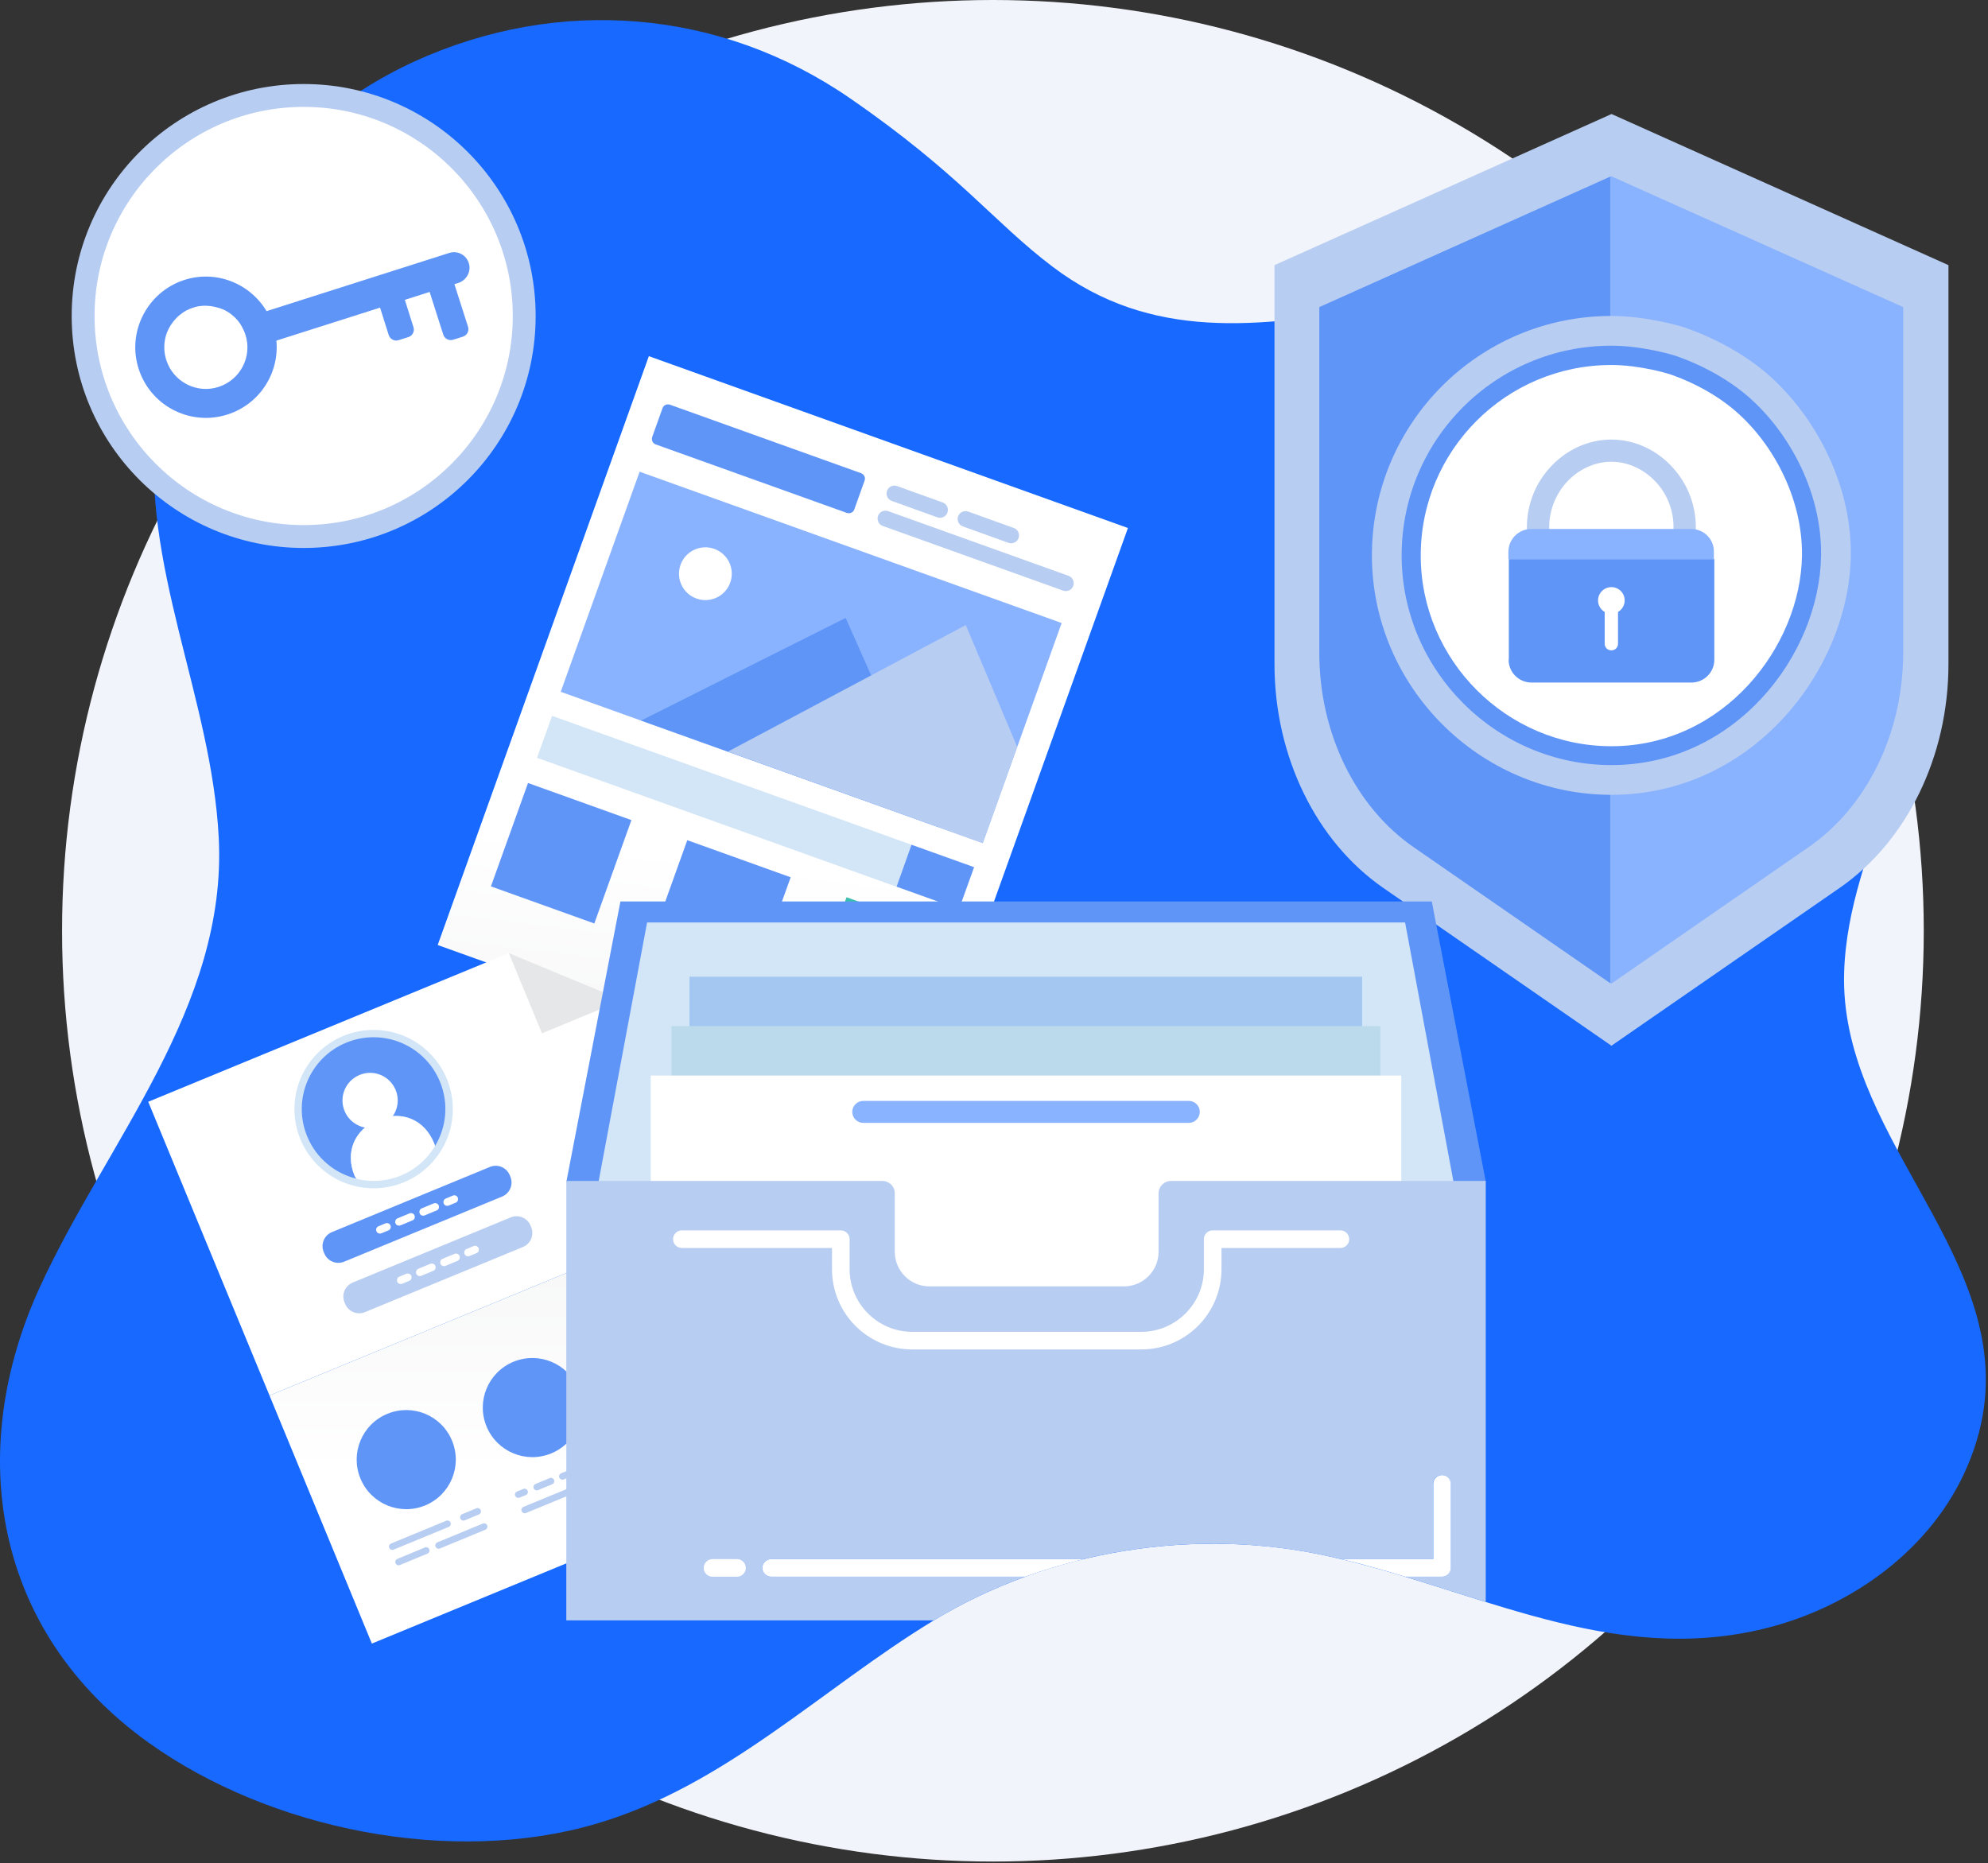 <svg width="447" height="419" viewBox="0 0 447 419" fill="none" xmlns="http://www.w3.org/2000/svg">
<rect x="0" y="0" width="447" height="419" fill="#333333" stroke="none"/>
<circle cx="223.255" cy="209.301" r="209.301" fill="#F1F4FA"/>
<path d="M414.652 218.672C415.509 189.755 436.216 164.664 431.468 135.12C427.511 110.589 409.706 89.223 388.01 76.859C333.244 45.634 281.378 93.872 236.635 59.944C223.347 49.887 215.829 39.138 191.166 22.125C161.887 1.913 125.618 -0.923 93.338 13.75C61.091 28.422 38.934 60.768 35.076 94.96C31.482 126.976 47.605 156.849 49.188 188.469C51.1 226.453 23.964 256.722 8.929 289.496C-7.92 326.326 -1.556 366.849 33.427 391.875C60.728 411.427 101.614 419.67 134.157 410.076C163.206 401.503 184.671 379.774 209.796 364.475C235.91 348.582 268.849 343.241 298.985 350C331.859 357.353 362.193 374.729 396.847 366.19C416.399 361.376 434.402 348.319 442.316 329.821C444.591 324.546 445.844 319.468 446.305 314.588C449.536 280.165 413.564 254.249 414.652 218.672Z" fill="#1769FF"/>
<path d="M362.013 25.791L286.567 59.622V149.339C286.567 170.047 295.898 189.208 311.067 199.686L362.063 234.965L362.312 235.164L413.608 199.686C428.777 189.208 438.108 170.047 438.108 149.339V59.622L362.362 25.641L362.013 25.791Z" fill="#B8CDF2"/>
<path d="M362.063 39.713V221.043L362.312 221.193L406.722 190.455C419.845 181.374 427.929 164.758 427.929 146.794V69.053L362.263 39.613L362.063 39.713Z" fill="#8AB3FF"/>
<path d="M296.646 146.845C296.646 164.808 304.73 181.424 317.853 190.506L362.063 221.094V39.713L296.646 69.053V146.845V146.845Z" fill="#5F95F7"/>
<path d="M396.293 83.174C388.359 76.737 379.378 73.843 378.33 73.494C378.33 73.494 370.446 71.049 362.312 71.049C332.573 71.049 308.472 95.15 308.472 124.889C308.472 154.429 332.773 178.729 362.312 178.729C394.197 178.729 415.803 150.437 416.153 124.889C416.352 108.073 407.321 92.156 396.293 83.174Z" fill="#B8CDF2"/>
<path d="M392.102 88.363C385.166 82.725 377.282 80.18 376.334 79.88C376.334 79.88 369.398 77.735 362.312 77.735C336.265 77.735 315.158 98.842 315.158 124.889C315.158 150.786 336.465 172.043 362.312 172.043C390.255 172.043 409.167 147.243 409.466 124.889C409.666 110.169 401.732 96.197 392.102 88.363Z" fill="#5F95F7"/>
<path d="M389.357 91.707C383.02 86.567 375.885 84.272 375.036 84.022C375.036 84.022 368.749 82.076 362.312 82.076C338.661 82.076 319.45 101.237 319.45 124.939C319.45 148.441 338.76 167.801 362.312 167.801C387.661 167.801 404.876 145.297 405.175 124.939C405.325 111.516 398.139 98.842 389.357 91.707Z" fill="white"/>
<path d="M362.312 98.842C357.073 98.842 351.983 101.187 348.341 105.329C344.548 109.57 342.802 115.259 343.451 120.847C343.6 122.244 344.848 123.192 346.245 123.043C347.642 122.893 348.59 121.646 348.44 120.248C347.941 116.057 349.289 111.816 352.083 108.622C354.778 105.578 358.52 103.832 362.312 103.832C366.104 103.832 369.847 105.578 372.541 108.622C375.386 111.816 376.683 116.057 376.184 120.248C376.034 121.646 376.982 122.843 378.379 123.043C378.479 123.043 378.579 123.043 378.679 123.043C379.926 123.043 381.024 122.095 381.174 120.847C381.822 115.259 380.076 109.57 376.284 105.329C372.641 101.187 367.552 98.842 362.312 98.842Z" fill="#B8CDF2"/>
<path d="M380.276 118.951H344.299C341.455 118.951 339.16 121.246 339.16 124.091V125.737H385.365V124.091C385.415 121.246 383.12 118.951 380.276 118.951Z" fill="#8AB3FF"/>
<path d="M339.209 148.341C339.209 151.185 341.505 153.481 344.349 153.481H380.326C383.17 153.481 385.465 151.185 385.465 148.341V125.737H339.259V148.341H339.209Z" fill="#5F95F7"/>
<path d="M362.312 132.024C360.666 132.024 359.318 133.372 359.318 135.018C359.318 136.665 360.666 138.012 362.312 138.012C363.959 138.012 365.306 136.665 365.306 135.018C365.306 133.322 363.959 132.024 362.312 132.024Z" fill="white"/>
<path d="M362.312 133.372C361.464 133.372 360.815 134.02 360.815 134.869V144.748C360.815 145.597 361.464 146.245 362.312 146.245C363.161 146.245 363.809 145.597 363.809 144.748V134.869C363.809 134.02 363.111 133.372 362.312 133.372Z" fill="white"/>
<path d="M68.279 123.218C97.087 123.218 120.441 99.864 120.441 71.056C120.441 42.247 97.087 18.894 68.279 18.894C39.471 18.894 16.117 42.247 16.117 71.056C16.117 99.864 39.471 123.218 68.279 123.218Z" fill="#B8CDF2"/>
<path d="M68.279 118.074C94.246 118.074 115.297 97.023 115.297 71.056C115.297 45.088 94.246 24.037 68.279 24.037C42.311 24.037 21.261 45.088 21.261 71.056C21.261 97.023 42.311 118.074 68.279 118.074Z" fill="white"/>
<path d="M105.406 59.152C104.812 57.306 102.867 56.284 101.02 56.877L59.937 69.967C56.178 63.67 48.43 60.57 41.176 63.043C33.262 65.747 28.745 74.254 30.987 82.299C33.394 91.037 42.56 95.949 51.133 93.213C58.387 90.905 62.838 83.882 62.146 76.595L85.457 69.176L87.403 75.342C87.699 76.265 88.689 76.793 89.612 76.496L91.821 75.803C92.744 75.507 93.272 74.517 92.975 73.594L91.03 67.428L96.602 65.648L99.668 75.243C99.965 76.166 100.954 76.694 101.877 76.397L104.087 75.704C105.01 75.408 105.537 74.418 105.241 73.495L102.174 63.9L103.13 63.604C104.977 62.944 105.999 60.966 105.406 59.152Z" fill="#5F95F7"/>
<path d="M55.387 71.682C53.936 69.572 52.089 68.549 51.298 68.121C51.298 68.121 47.638 66.274 43.681 67.231C43.286 67.329 42.89 67.461 42.89 67.461C41.472 67.923 40.483 68.549 39.89 68.945C39.329 69.341 38.802 69.769 38.34 70.264C37.252 71.385 36.395 72.737 35.834 74.188C35.01 76.43 34.878 78.969 35.669 81.442C37.549 87.311 43.78 90.542 49.65 88.662C55.519 86.783 58.75 80.551 56.87 74.682C56.376 73.133 55.387 71.682 55.387 71.682Z" fill="#5F95F7"/>
<path d="M53.936 72.704C52.716 70.957 51.166 70.066 50.507 69.737C50.507 69.737 47.44 68.187 44.11 68.978C43.78 69.044 43.451 69.176 43.451 69.176C42.264 69.539 41.406 70.066 40.945 70.429C40.483 70.759 40.022 71.121 39.626 71.55C38.703 72.506 37.977 73.627 37.516 74.847C36.823 76.727 36.724 78.87 37.384 80.947C38.966 85.86 44.209 88.597 49.122 87.014C54.035 85.431 56.771 80.189 55.189 75.276C54.76 73.924 53.936 72.704 53.936 72.704Z" fill="white"/>
<path d="M98.415 212.506L206.136 251.15L253.616 118.733L145.895 80.09L98.415 212.506Z" fill="url(#paint0_linear)"/>
<path d="M193.606 106.402L150.643 91.004C149.951 90.773 149.193 91.102 148.962 91.795L146.654 98.257C146.423 98.95 146.753 99.708 147.445 99.939L190.408 115.337C191.1 115.568 191.859 115.238 192.089 114.546L194.398 108.083C194.661 107.391 194.299 106.665 193.606 106.402Z" fill="#5F95F7"/>
<path d="M126.079 155.563L220.973 189.591L238.712 140.099L143.818 106.072L126.079 155.563Z" fill="#8AB3FF"/>
<path d="M144.148 162.026L211.016 185.997L190.144 138.945L144.148 162.026Z" fill="#5F95F7"/>
<path d="M163.668 169.016L220.973 189.59L228.722 167.961L217.149 140.561L163.668 169.016Z" fill="#B8CDF2"/>
<path d="M164.181 131.044C165.305 127.965 163.72 124.558 160.641 123.434C157.562 122.31 154.154 123.895 153.03 126.974C151.907 130.053 153.492 133.46 156.571 134.584C159.65 135.708 163.057 134.123 164.181 131.044Z" fill="white"/>
<path d="M211.972 112.996L201.717 109.303C200.794 108.973 199.772 109.435 199.442 110.358C199.113 111.281 199.574 112.303 200.498 112.633L210.752 116.326C211.675 116.656 212.697 116.194 213.027 115.271C213.357 114.315 212.895 113.326 211.972 112.996Z" fill="#B8CDF2"/>
<path d="M227.963 118.733L217.709 115.04C216.786 114.71 215.764 115.172 215.434 116.095C215.104 117.018 215.566 118.041 216.489 118.37L226.743 122.063C227.667 122.393 228.689 121.931 229.019 121.008C229.348 120.052 228.887 119.063 227.963 118.733Z" fill="#B8CDF2"/>
<path d="M240.262 129.482L199.706 114.942C198.783 114.612 197.761 115.074 197.431 115.997C197.101 116.92 197.563 117.942 198.486 118.272L239.042 132.813C239.965 133.142 240.987 132.681 241.317 131.758C241.647 130.834 241.185 129.812 240.262 129.482Z" fill="#B8CDF2"/>
<path d="M124.132 160.97L120.748 170.406L201.568 199.392L204.952 189.957L124.132 160.97Z" fill="#D3E6F7"/>
<path d="M201.586 199.383L215.632 204.428L219.028 194.998L204.949 189.953L201.586 199.383Z" fill="#5F95F7"/>
<path d="M110.384 199.317L133.63 207.659L141.972 184.414L118.726 176.072L110.384 199.317Z" fill="#5F95F7"/>
<path d="M146.192 212.177L169.438 220.486L177.78 197.273L154.534 188.931L146.192 212.177Z" fill="#5F95F7"/>
<path d="M182.033 225.003L205.278 233.345L213.587 210.099L190.342 201.757L182.033 225.003Z" fill="url(#paint1_linear)"/>
<path d="M114.407 214.32L33.328 247.754L60.596 313.797L159.711 272.912L139.927 224.904L114.407 214.32Z" fill="white"/>
<path d="M121.859 232.355L139.927 224.904L114.407 214.32L121.859 232.355Z" fill="#E6E7E8"/>
<path d="M84.009 267.207C93.842 267.207 101.814 259.235 101.814 249.402C101.814 239.568 93.842 231.597 84.009 231.597C74.175 231.597 66.204 239.568 66.204 249.402C66.204 259.235 74.175 267.207 84.009 267.207Z" fill="#D3E6F7"/>
<path d="M119.289 275.582C118.563 273.867 116.618 273.043 114.871 273.736L79.294 288.408C77.579 289.134 76.755 291.079 77.447 292.827L77.612 293.222C78.337 294.937 80.283 295.761 82.03 295.069L117.607 280.396C119.322 279.671 120.146 277.725 119.454 275.978L119.289 275.582Z" fill="#B8CDF2"/>
<path d="M114.607 264.24C113.881 262.525 111.936 261.701 110.189 262.393L74.612 277.066C72.897 277.791 72.073 279.737 72.765 281.484L72.93 281.88C73.655 283.594 75.601 284.419 77.348 283.726L112.925 269.054C114.64 268.328 115.464 266.383 114.772 264.635L114.607 264.24Z" fill="#5F95F7"/>
<path d="M86.679 275.088L85.097 275.747C84.668 275.912 84.47 276.407 84.635 276.868C84.8 277.297 85.294 277.495 85.756 277.33L87.339 276.67C87.767 276.505 87.965 276.011 87.8 275.549C87.603 275.121 87.108 274.923 86.679 275.088Z" fill="white"/>
<path d="M92.087 272.845L89.383 273.967C88.955 274.131 88.757 274.626 88.922 275.088C89.087 275.516 89.581 275.714 90.043 275.549L92.746 274.428C93.175 274.263 93.373 273.769 93.208 273.307C93.043 272.878 92.516 272.681 92.087 272.845Z" fill="white"/>
<path d="M97.527 270.603L94.824 271.724C94.395 271.889 94.197 272.384 94.362 272.845C94.527 273.274 95.022 273.472 95.483 273.307L98.187 272.186C98.615 272.021 98.813 271.526 98.648 271.065C98.451 270.636 97.956 270.438 97.527 270.603Z" fill="white"/>
<path d="M101.814 268.856L100.231 269.515C99.802 269.68 99.604 270.175 99.769 270.636C99.934 271.065 100.429 271.263 100.89 271.098L102.473 270.439C102.902 270.274 103.099 269.779 102.935 269.318C102.737 268.856 102.242 268.658 101.814 268.856Z" fill="white"/>
<path d="M91.361 286.43L89.779 287.089C89.35 287.254 89.152 287.749 89.317 288.21C89.482 288.639 89.977 288.837 90.438 288.672L92.021 288.013C92.449 287.848 92.647 287.353 92.482 286.892C92.284 286.463 91.79 286.265 91.361 286.43Z" fill="white"/>
<path d="M96.769 284.188L94.065 285.309C93.636 285.474 93.439 285.968 93.603 286.43C93.768 286.858 94.263 287.056 94.725 286.891L97.428 285.77C97.857 285.606 98.055 285.111 97.89 284.649C97.725 284.221 97.198 284.023 96.769 284.188Z" fill="white"/>
<path d="M102.209 281.946L99.505 283.067C99.077 283.231 98.879 283.726 99.044 284.188C99.209 284.616 99.703 284.814 100.165 284.649L102.869 283.528C103.297 283.363 103.495 282.869 103.33 282.407C103.132 281.979 102.638 281.781 102.209 281.946Z" fill="white"/>
<path d="M106.496 280.198L104.913 280.858C104.484 281.022 104.286 281.517 104.451 281.979C104.616 282.407 105.111 282.605 105.572 282.44L107.155 281.781C107.584 281.616 107.781 281.121 107.617 280.66C107.419 280.231 106.924 280 106.496 280.198Z" fill="white"/>
<path d="M77.843 234.466C69.6 237.862 65.676 247.292 69.072 255.535C71.117 260.514 75.37 263.91 80.217 265.064C80.019 264.866 79.821 264.635 79.722 264.339C77.546 259.063 79.722 253.952 84.998 251.776C90.273 249.6 95.417 251.71 97.593 256.986C97.692 257.217 97.791 257.48 97.824 257.711C100.363 253.491 100.956 248.149 98.912 243.203C95.516 234.993 86.086 231.07 77.843 234.466Z" fill="#5F95F7"/>
<path d="M84.998 251.809C79.722 253.985 77.546 259.096 79.722 264.372C79.821 264.635 79.986 264.899 80.217 265.097C83.415 265.855 86.877 265.69 90.142 264.339C93.472 262.954 96.077 260.613 97.791 257.744C97.758 257.48 97.659 257.25 97.56 257.019C95.417 251.743 90.273 249.633 84.998 251.809Z" fill="white"/>
<path d="M80.843 241.72C77.678 243.039 76.161 246.665 77.48 249.831C78.799 252.996 82.426 254.513 85.591 253.194C88.757 251.875 90.273 248.248 88.954 245.083C87.636 241.917 84.009 240.401 80.843 241.72Z" fill="white"/>
<path d="M60.596 313.797L83.611 369.586L182.725 328.7L159.711 272.911L60.596 313.797Z" fill="url(#paint2_linear)"/>
<path d="M87.106 317.918C81.401 320.259 78.698 326.788 81.039 332.459C83.38 338.163 89.908 340.867 95.58 338.526C101.284 336.185 103.987 329.657 101.646 323.985C99.305 318.281 92.81 315.577 87.106 317.918Z" fill="#5F95F7"/>
<path d="M115.462 306.213C109.758 308.554 107.054 315.083 109.395 320.754C111.736 326.458 118.264 329.162 123.936 326.821C129.64 324.48 132.344 317.951 130.003 312.28C127.662 306.576 121.166 303.872 115.462 306.213Z" fill="#5F95F7"/>
<path d="M143.818 294.508C138.114 296.849 135.41 303.378 137.751 309.049C140.092 314.753 146.621 317.457 152.292 315.116C157.996 312.775 160.7 306.246 158.359 300.575C156.018 294.871 149.522 292.167 143.818 294.508Z" fill="url(#paint3_linear)"/>
<path d="M101.284 342.351C101.119 341.988 100.723 341.823 100.36 341.955L87.897 347.099C87.534 347.264 87.369 347.659 87.501 348.022L87.534 348.088C87.699 348.451 88.095 348.616 88.457 348.484L100.921 343.34C101.284 343.175 101.449 342.78 101.317 342.417L101.284 342.351Z" fill="#B8CDF2"/>
<path d="M108.076 339.548C107.911 339.185 107.515 339.021 107.153 339.153L103.888 340.504C103.526 340.669 103.361 341.065 103.493 341.428L103.526 341.494C103.691 341.856 104.086 342.021 104.449 341.889L107.713 340.537C108.076 340.372 108.241 339.977 108.109 339.614L108.076 339.548Z" fill="#B8CDF2"/>
<path d="M96.503 348.351C96.338 347.989 95.942 347.824 95.579 347.956L89.315 350.561C88.952 350.725 88.787 351.121 88.919 351.484L88.952 351.55C89.117 351.912 89.513 352.077 89.875 351.945L96.14 349.341C96.503 349.176 96.668 348.78 96.536 348.417L96.503 348.351Z" fill="#B8CDF2"/>
<path d="M109.527 342.977C109.362 342.615 108.966 342.45 108.603 342.582L98.316 346.835C97.953 347 97.788 347.396 97.92 347.758L97.953 347.824C98.118 348.187 98.514 348.352 98.876 348.22L109.164 343.967C109.527 343.802 109.691 343.406 109.56 343.043L109.527 342.977Z" fill="#B8CDF2"/>
<path d="M118.627 335.196C118.462 334.833 118.067 334.668 117.704 334.8L116.22 335.394C115.858 335.559 115.693 335.954 115.825 336.317L115.858 336.383C116.022 336.746 116.418 336.91 116.781 336.779L118.265 336.185C118.627 336.02 118.792 335.625 118.66 335.262L118.627 335.196Z" fill="#B8CDF2"/>
<path d="M136.432 327.843C136.267 327.48 135.872 327.316 135.509 327.447L126.145 331.305C125.782 331.47 125.617 331.866 125.749 332.228L125.782 332.294C125.947 332.657 126.343 332.822 126.706 332.69L136.07 328.832C136.432 328.667 136.597 328.272 136.465 327.909L136.432 327.843Z" fill="#B8CDF2"/>
<path d="M124.562 332.756C124.397 332.393 124.002 332.228 123.639 332.36L120.375 333.712C120.012 333.877 119.847 334.273 119.979 334.635L120.012 334.701C120.177 335.064 120.573 335.229 120.935 335.097L124.2 333.745C124.562 333.58 124.727 333.185 124.595 332.822L124.562 332.756Z" fill="#B8CDF2"/>
<path d="M137.883 331.305C137.718 330.942 137.322 330.777 136.96 330.909L117.671 338.856C117.308 339.021 117.143 339.416 117.275 339.779L117.308 339.845C117.473 340.208 117.869 340.372 118.232 340.241L137.52 332.294C137.883 332.129 138.048 331.734 137.916 331.371L137.883 331.305Z" fill="#B8CDF2"/>
<path d="M153.116 320.952C152.951 320.589 152.556 320.424 152.193 320.556L144.609 323.688C144.247 323.853 144.082 324.249 144.214 324.612L144.247 324.678C144.411 325.04 144.807 325.205 145.17 325.073L152.753 321.941C153.116 321.776 153.281 321.38 153.149 321.018L153.116 320.952Z" fill="url(#paint4_linear)"/>
<path d="M164.788 316.138C164.623 315.775 164.228 315.61 163.865 315.742L154.501 319.6C154.138 319.765 153.973 320.16 154.105 320.523L154.138 320.589C154.303 320.952 154.699 321.117 155.061 320.985L164.425 317.127C164.788 316.962 164.953 316.566 164.821 316.204L164.788 316.138Z" fill="url(#paint5_linear)"/>
<path d="M148.335 326.953C148.17 326.59 147.775 326.425 147.412 326.557L146.027 327.117C145.664 327.282 145.5 327.678 145.631 328.041L145.664 328.107C145.829 328.469 146.225 328.634 146.588 328.502L147.972 327.942C148.335 327.777 148.5 327.381 148.368 327.018L148.335 326.953Z" fill="url(#paint6_linear)"/>
<path d="M166.206 319.6C166.041 319.237 165.645 319.072 165.283 319.204L150.116 325.469C149.753 325.634 149.588 326.029 149.72 326.392L149.753 326.458C149.918 326.821 150.313 326.985 150.676 326.854L165.843 320.589C166.206 320.424 166.371 320.028 166.239 319.666L166.206 319.6Z" fill="url(#paint7_linear)"/>
<path d="M139.5 202.714L127.333 265.822H334.102L321.935 202.714H139.5Z" fill="#5F95F7"/>
<path d="M145.5 207.428L134.124 268.196H327.276L315.933 207.428H145.5Z" fill="#D3E6F7"/>
<path d="M306.272 219.628H155.029V244.456H306.272V219.628Z" fill="#A3C7F0"/>
<path d="M310.361 230.74H150.973V251.71H310.361V230.74Z" fill="#BBDBED"/>
<path d="M146.324 316.303L315.076 315.709V241.852H146.324V316.303Z" fill="white"/>
<path d="M260.507 268.328V281.484C260.507 285.771 257.012 289.266 252.725 289.266H208.971C204.685 289.266 201.19 285.771 201.19 281.484V268.328C201.19 266.779 199.937 265.559 198.42 265.559H127.332V364.376H209.96C216.456 360.453 223.347 357.155 230.502 354.551H173.394C172.306 354.551 171.416 353.66 171.416 352.572C171.416 351.484 172.306 350.594 173.394 350.594H243.658C261.694 346.242 280.818 345.945 298.952 350C299.843 350.198 300.7 350.396 301.557 350.594H322.231V333.679C322.231 332.591 323.121 331.701 324.209 331.701C325.297 331.701 326.187 332.591 326.187 333.679V352.572C326.187 353.66 325.297 354.551 324.209 354.551H315.933C322 356.397 328.034 358.375 334.068 360.222V265.559H263.276C261.76 265.559 260.507 266.812 260.507 268.328Z" fill="#B8CDF2"/>
<path d="M171.416 352.572C171.416 353.66 172.306 354.551 173.394 354.551H230.502C234.821 353.001 239.207 351.682 243.691 350.594H173.394C172.306 350.594 171.416 351.484 171.416 352.572Z" fill="white"/>
<path d="M324.242 331.701C323.154 331.701 322.264 332.591 322.264 333.679V350.594H301.59C306.437 351.748 311.218 353.1 315.966 354.55H324.242C325.33 354.55 326.22 353.66 326.22 352.572V333.679C326.22 332.591 325.33 331.701 324.242 331.701Z" fill="white"/>
<path d="M267.299 247.556H194.101C192.749 247.556 191.628 248.677 191.628 250.029C191.628 251.38 192.749 252.501 194.101 252.501H267.299C268.651 252.501 269.772 251.38 269.772 250.029C269.772 248.677 268.684 247.556 267.299 247.556Z" fill="#8AB3FF"/>
<path d="M165.712 350.594H160.205C159.117 350.594 158.227 351.484 158.227 352.572C158.227 353.66 159.117 354.551 160.205 354.551H165.712C166.8 354.551 167.69 353.66 167.69 352.572C167.69 351.484 166.8 350.594 165.712 350.594Z" fill="white"/>
<path d="M301.392 276.67H272.673C271.585 276.67 270.695 277.56 270.695 278.648V285.408C270.695 293.156 264.364 299.487 256.616 299.487H205.113C197.365 299.487 191.034 293.156 191.034 285.408V278.648C191.034 277.56 190.144 276.67 189.056 276.67H153.314C152.226 276.67 151.336 277.56 151.336 278.648C151.336 279.737 152.226 280.627 153.314 280.627H187.078V285.408C187.078 295.365 195.156 303.444 205.113 303.444H256.616C266.574 303.444 274.652 295.365 274.652 285.408V280.627H301.392C302.48 280.627 303.37 279.737 303.37 278.648C303.37 277.56 302.48 276.67 301.392 276.67Z" fill="white"/>
<defs>
<linearGradient id="paint0_linear" x1="163.756" y1="268.415" x2="172.658" y2="193.737" gradientUnits="userSpaceOnUse">
<stop stop-color="#F1F2F2"/>
<stop offset="1" stop-color="white"/>
</linearGradient>
<linearGradient id="paint1_linear" x1="102.755" y1="217.558" x2="207.903" y2="217.558" gradientUnits="userSpaceOnUse">
<stop stop-color="#42E397"/>
<stop offset="1" stop-color="#3CB6B5"/>
</linearGradient>
<linearGradient id="paint2_linear" x1="121.668" y1="247.833" x2="121.668" y2="331.078" gradientUnits="userSpaceOnUse">
<stop stop-color="#F1F2F2"/>
<stop offset="1" stop-color="white"/>
</linearGradient>
<linearGradient id="paint3_linear" x1="85.627" y1="304.821" x2="151.669" y2="304.821" gradientUnits="userSpaceOnUse">
<stop stop-color="#FFDE39"/>
<stop offset="0.094" stop-color="#FFC63C"/>
<stop offset="0.286" stop-color="#FE9843"/>
<stop offset="0.415" stop-color="#FE7D4B"/>
<stop offset="0.652" stop-color="#FE4F59"/>
<stop offset="1" stop-color="#ED327F"/>
</linearGradient>
<linearGradient id="paint4_linear" x1="169.313" y1="322.845" x2="67.141" y2="322.845" gradientUnits="userSpaceOnUse">
<stop stop-color="#FFDE39"/>
<stop offset="0.094" stop-color="#FFC63C"/>
<stop offset="0.286" stop-color="#FE9843"/>
<stop offset="0.415" stop-color="#FE7D4B"/>
<stop offset="0.652" stop-color="#FE4F59"/>
<stop offset="1" stop-color="#ED327F"/>
</linearGradient>
<linearGradient id="paint5_linear" x1="169.114" y1="318.389" x2="67.213" y2="318.389" gradientUnits="userSpaceOnUse">
<stop stop-color="#FFDE39"/>
<stop offset="0.094" stop-color="#FFC63C"/>
<stop offset="0.286" stop-color="#FE9843"/>
<stop offset="0.415" stop-color="#FE7D4B"/>
<stop offset="0.652" stop-color="#FE4F59"/>
<stop offset="1" stop-color="#ED327F"/>
</linearGradient>
<linearGradient id="paint6_linear" x1="171.64" y1="327.572" x2="65.804" y2="327.572" gradientUnits="userSpaceOnUse">
<stop stop-color="#FFDE39"/>
<stop offset="0.094" stop-color="#FFC63C"/>
<stop offset="0.286" stop-color="#FE9843"/>
<stop offset="0.415" stop-color="#FE7D4B"/>
<stop offset="0.652" stop-color="#FE4F59"/>
<stop offset="1" stop-color="#ED327F"/>
</linearGradient>
<linearGradient id="paint7_linear" x1="170.519" y1="323.034" x2="69.088" y2="323.034" gradientUnits="userSpaceOnUse">
<stop stop-color="#FFDE39"/>
<stop offset="0.094" stop-color="#FFC63C"/>
<stop offset="0.286" stop-color="#FE9843"/>
<stop offset="0.415" stop-color="#FE7D4B"/>
<stop offset="0.652" stop-color="#FE4F59"/>
<stop offset="1" stop-color="#ED327F"/>
</linearGradient>
</defs>
</svg>
